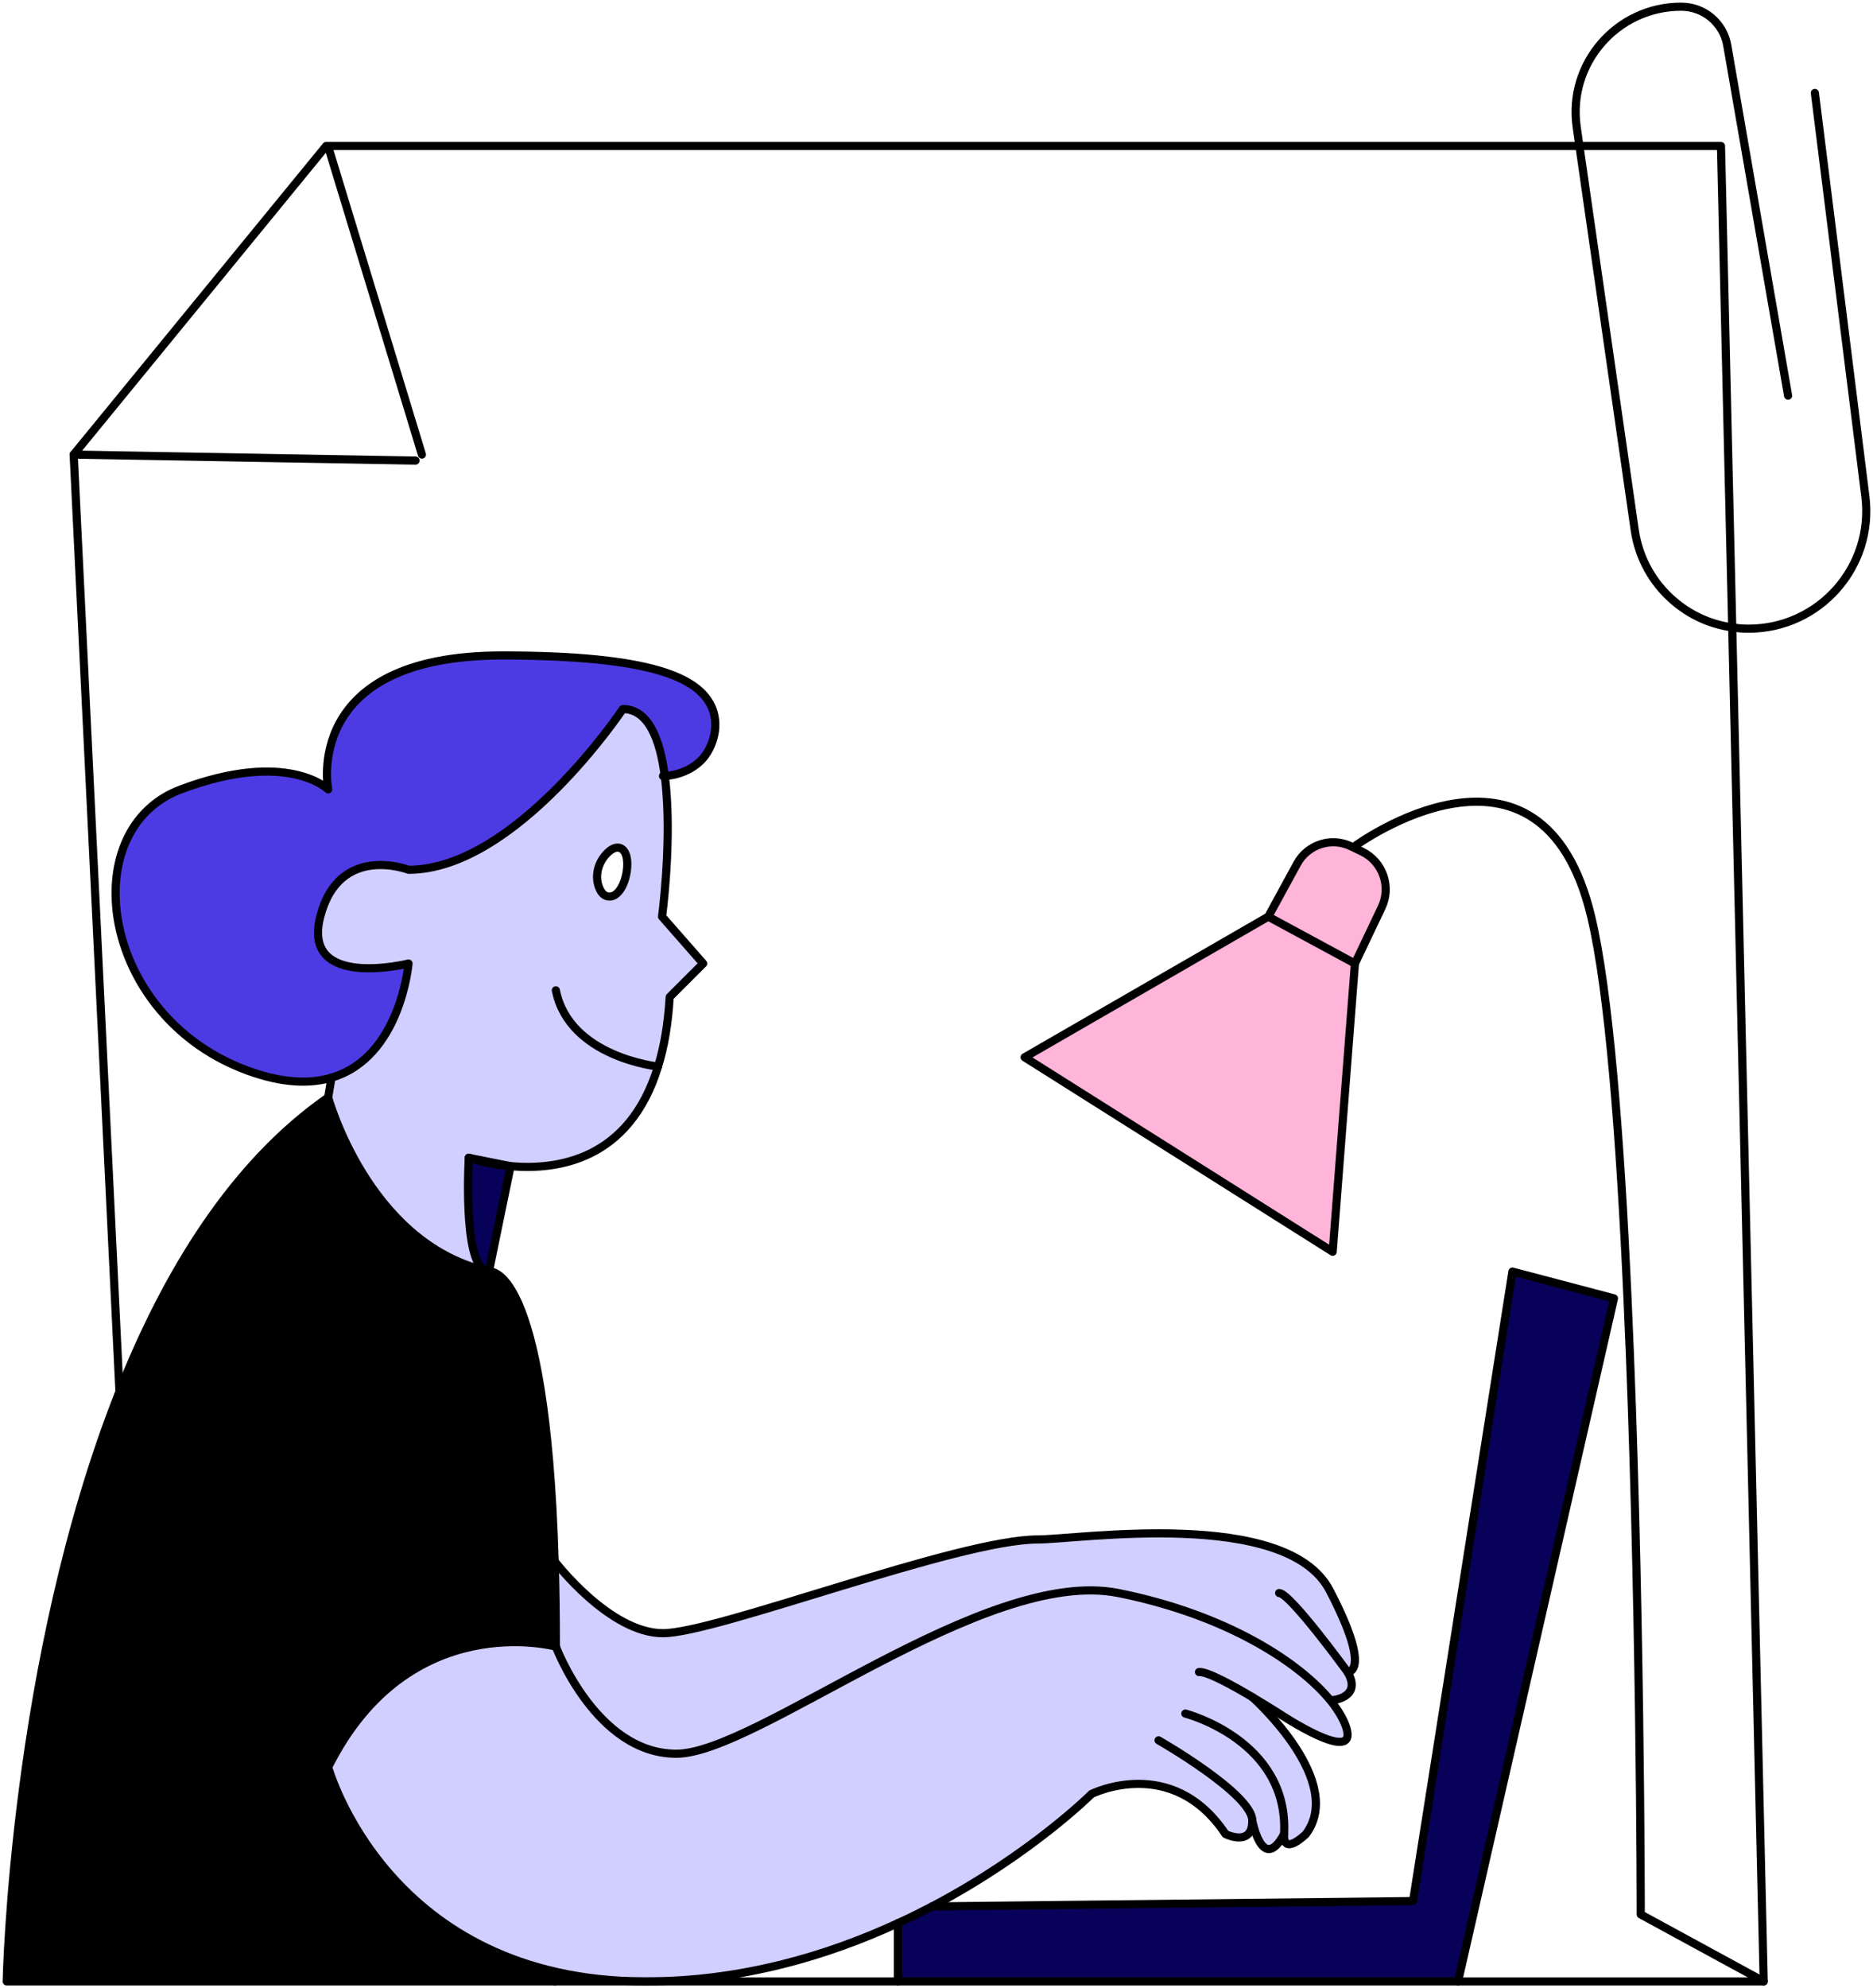 <svg xmlns="http://www.w3.org/2000/svg" viewBox="0 0 230 244" fill="none"><g clip-path="url(#clip0_296_753)"><path d="M198.191 159.347L179.047 243.178H110.264V236.028C111.727 235.371 113.126 234.664 114.458 233.973L173.52 233.316L185.724 156.059L198.191 159.347Z" fill="#070159"></path><path d="M167.237 104.511C169.803 105.743 170.888 108.817 169.655 111.382L166.382 118.252L155.74 112.499L159.293 105.99C160.576 103.639 163.487 102.702 165.905 103.87L167.237 104.511Z" fill="#FFB4DA"></path><path d="M166.381 118.252L163.651 153.626L125.822 129.759L155.74 112.499L166.381 118.252Z" fill="#FFB4DA"></path><path d="M62.697 143.122L60.033 156.059C59.852 156.026 59.687 155.977 59.523 155.927C56.825 154.563 57.566 142.087 57.566 142.087H57.599C57.895 142.202 59.918 142.876 62.697 143.122Z" fill="#070159"></path><path d="M40.296 216.878C40.296 216.878 47.533 243.178 79.276 243.178H0.822C0.822 243.178 1.612 203.761 14.671 170.787C20.46 156.141 28.668 142.777 40.296 134.69C40.296 134.69 45.115 152.344 59.523 155.927C59.687 156.01 59.852 156.059 60.033 156.059C60.033 156.059 67.007 154.662 68.109 191.613C68.207 194.802 68.257 198.287 68.257 202.084C68.257 202.084 50.164 197.153 40.296 216.878Z" fill="black"></path><path d="M87.353 86.692C88.191 88.484 87.895 90.621 86.859 92.33C85.675 94.319 83.274 95.174 81.629 95.223C81.053 90.686 79.59 87.021 76.481 87.021C76.481 87.021 63.323 106.746 50.165 106.746C50.165 106.746 41.645 103.458 39.326 112.499C37.007 121.54 50.165 118.252 50.165 118.252C50.165 118.252 49.211 129.759 40.708 132.257C38.076 133.046 34.705 132.964 30.428 131.402C20.05 127.622 14.54 118.466 14.211 110.395C13.964 104.379 16.596 98.987 22.205 96.883C35.362 91.952 40.297 96.883 40.297 96.883C40.297 96.883 37.007 80.446 61.678 80.446C80.182 80.446 85.724 83.224 87.353 86.692Z" fill="#4C3BE3"></path><path d="M165.478 205.207C167.303 208.33 163.652 208.659 163.652 208.659L163.471 208.807C159.639 204.056 150.642 198.172 137.336 195.509C120.889 192.221 92.928 215.234 83.06 215.234C73.192 215.234 68.257 202.084 68.257 202.084C68.257 198.287 68.208 194.802 68.109 191.613C68.109 191.613 74.836 200.44 81.415 200.44C87.994 200.44 117.6 188.934 127.468 188.934C132.402 188.934 157.961 185.005 163.274 195.18C168.586 205.371 165.478 205.207 165.478 205.207Z" fill="#D1CFFF"></path><path d="M153.784 223.453C153.784 226.74 150.494 225.097 150.494 225.097C143.915 215.234 134.047 220.165 134.047 220.165C134.047 220.165 126.646 227.562 114.458 233.973C113.126 234.663 111.728 235.37 110.264 236.028C101.629 240.022 91.053 243.178 79.277 243.178C47.534 243.178 40.297 216.878 40.297 216.878C50.165 197.153 68.257 202.084 68.257 202.084C68.257 202.084 73.192 215.234 83.06 215.234C92.928 215.234 120.889 192.221 137.336 195.509C150.642 198.172 159.639 204.057 163.471 208.807C164.359 209.941 164.984 211.01 165.297 211.947C166.942 216.878 157.073 210.303 157.073 210.303C157.073 210.303 155.609 209.366 153.8 208.297C154.359 208.807 165.165 218.686 160.363 225.097C160.363 225.097 157.534 227.891 157.682 225.097C155.017 230.028 153.784 223.453 153.784 223.453Z" fill="#D1CFFF"></path><path d="M80.805 130.893C77.285 142.399 68.404 143.632 62.697 143.123L57.598 142.103H57.565C57.565 142.103 56.825 154.563 59.522 155.927C45.114 152.344 40.295 134.69 40.295 134.69L40.706 132.257C49.21 129.759 50.164 118.252 50.164 118.252C50.164 118.252 37.006 121.54 39.325 112.499C41.644 103.459 50.164 106.746 50.164 106.746C63.322 106.746 76.48 87.021 76.48 87.021C79.588 87.021 81.052 90.687 81.627 95.223C81.726 95.897 81.792 96.604 81.841 97.327C82.384 104.396 81.299 112.499 81.299 112.499L86.348 118.252L82.236 122.362C82.039 125.699 81.545 128.51 80.805 130.893ZM74.835 110.034C76.48 110.034 77.351 106.746 76.924 105.102C76.595 103.87 75.575 103.557 74.391 104.889C73.371 106.023 72.993 107.683 73.634 109.08C73.864 109.606 74.243 110.034 74.835 110.034Z" fill="#D1CFFF"></path><path d="M57.566 142.087H57.599C57.895 142.202 59.918 142.876 62.698 143.122C68.405 143.632 77.287 142.399 80.807 130.893C81.547 128.509 82.04 125.699 82.237 122.362L86.349 118.252L81.3 112.499C81.3 112.499 82.385 104.395 81.843 97.327C81.793 96.604 81.728 95.897 81.629 95.223M81.629 95.223C81.053 90.686 79.59 87.021 76.481 87.021C76.481 87.021 63.323 106.746 50.165 106.746C50.165 106.746 41.645 103.458 39.326 112.499C37.007 121.54 50.165 118.252 50.165 118.252C50.165 118.252 49.211 129.759 40.708 132.257C38.076 133.046 34.705 132.964 30.428 131.402C20.05 127.622 14.54 118.466 14.211 110.395C13.964 104.379 16.596 98.987 22.205 96.883C35.362 91.952 40.297 96.883 40.297 96.883C40.297 96.883 37.007 80.446 61.678 80.446C80.182 80.446 85.724 83.224 87.353 86.692C88.191 88.484 87.895 90.621 86.859 92.33C85.675 94.319 83.274 95.174 81.629 95.223ZM81.629 95.223C81.563 95.24 81.481 95.24 81.415 95.24" stroke="black" stroke-linecap="round" stroke-linejoin="round"></path><path d="M57.566 142.087C57.566 142.087 56.825 154.563 59.523 155.927C59.687 156.01 59.852 156.059 60.033 156.059L62.697 143.122L57.599 142.103" stroke="black" stroke-linecap="round" stroke-linejoin="round"></path><path d="M14.671 170.787C1.612 203.76 0.822 243.178 0.822 243.178H68.109" stroke="black" stroke-linecap="round" stroke-linejoin="round"></path><path d="M34.54 194.161C35.363 210.911 40.297 216.878 40.297 216.878C50.165 197.153 68.257 202.084 68.257 202.084C68.257 198.287 68.208 194.802 68.109 191.613C67.007 154.662 60.034 156.059 60.034 156.059C59.853 156.026 59.688 155.977 59.524 155.927C45.116 152.344 40.297 134.69 40.297 134.69C28.669 142.777 20.461 156.141 14.672 170.771" stroke="black" stroke-linecap="round" stroke-linejoin="round"></path><path d="M40.297 134.69L40.708 132.257" stroke="black" stroke-linecap="round" stroke-linejoin="round"></path><path d="M40.297 216.878C40.297 216.878 47.534 243.178 79.277 243.178C91.053 243.178 101.629 240.022 110.264 236.028C111.728 235.37 113.126 234.663 114.458 233.973C126.646 227.562 134.047 220.165 134.047 220.165C134.047 220.165 143.915 215.234 150.494 225.097C150.494 225.097 153.784 226.74 153.784 223.453C153.784 220.165 142.271 213.59 142.271 213.59" stroke="black" stroke-linecap="round" stroke-linejoin="round"></path><path d="M153.782 208.281C151.315 206.818 148.207 205.109 147.236 205.207" stroke="black" stroke-linecap="round" stroke-linejoin="round"></path><path d="M68.256 202.084C68.256 202.084 73.19 215.234 83.058 215.234C92.927 215.234 120.887 192.221 137.335 195.509C150.641 198.172 159.637 204.057 163.47 208.807C164.358 209.941 164.983 211.01 165.295 211.947C166.94 216.878 157.072 210.303 157.072 210.303C157.072 210.303 155.608 209.366 153.799 208.297" stroke="black" stroke-linecap="round" stroke-linejoin="round"></path><path d="M145.559 210.303C145.559 210.303 158.305 213.59 157.68 225.097C157.532 227.891 160.361 225.097 160.361 225.097C165.164 218.686 154.358 208.807 153.799 208.297H153.782" stroke="black" stroke-linecap="round" stroke-linejoin="round"></path><path d="M153.783 223.453C153.783 223.453 155.017 230.028 157.681 225.097" stroke="black" stroke-linecap="round" stroke-linejoin="round"></path><path d="M68.109 191.613C68.109 191.613 74.836 200.44 81.415 200.44C87.994 200.44 117.6 188.934 127.468 188.934C132.402 188.934 157.961 185.005 163.274 195.18C168.586 205.371 165.478 205.207 165.478 205.207C165.478 205.207 158.422 195.509 157.073 195.509" stroke="black" stroke-linecap="round" stroke-linejoin="round"></path><path d="M163.65 208.659C163.65 208.659 167.302 208.33 165.476 205.207" stroke="black" stroke-linecap="round" stroke-linejoin="round"></path><path d="M110.264 243.178V236.028" stroke="black" stroke-linecap="round" stroke-linejoin="round"></path><path d="M114.424 233.973H114.457L173.519 233.315L185.723 156.059L198.19 159.346L179.046 243.178" stroke="black" stroke-linecap="round" stroke-linejoin="round"></path><path d="M166.381 118.252L163.651 153.626L125.822 129.759L155.74 112.499" stroke="black" stroke-linecap="round" stroke-linejoin="round"></path><path d="M216.578 243.178L201.48 234.959C201.48 234.959 201.48 194.703 199.851 159.264C198.963 139.687 197.565 121.556 195.394 112.499C189.308 87.02 166.381 103.836 166.381 103.836" stroke="black" stroke-linecap="round" stroke-linejoin="round"></path><path d="M166.382 118.252L169.655 111.381C170.888 108.817 169.803 105.743 167.237 104.51L165.905 103.869C163.487 102.702 160.576 103.639 159.293 105.989L155.74 112.499L166.382 118.252Z" stroke="black" stroke-linecap="round" stroke-linejoin="round"></path><path d="M80.805 130.893C80.805 130.893 69.901 129.758 68.256 121.54" stroke="black" stroke-linecap="round" stroke-linejoin="round"></path><path d="M74.391 104.888C73.371 106.022 72.993 107.683 73.634 109.08C73.864 109.606 74.243 110.033 74.835 110.033C76.479 110.033 77.351 106.746 76.923 105.102C76.594 103.869 75.575 103.557 74.391 104.888Z" stroke="black" stroke-linecap="round" stroke-linejoin="round"></path><path d="M222.863 11.408L229.063 60.934C230.132 69.547 223.422 77.158 214.721 77.158C214.047 77.158 213.373 77.109 212.715 76.994C209.984 76.632 207.484 75.449 205.478 73.706C202.978 71.553 201.251 68.528 200.741 65.06L193.948 17.917L193.619 15.616C192.484 7.808 198.553 0.822 206.432 0.822C207.83 0.822 209.146 1.315 210.149 2.17C211.152 3.024 211.876 4.208 212.106 5.589L214.162 17.424L219.573 48.557" stroke="black" stroke-linecap="round" stroke-linejoin="round"></path><path d="M68.109 243.178H79.277H110.264H179.047H186.991H216.58L212.715 76.994L211.333 17.917H193.948H40.297H40.05L9.047 55.789L51.021 56.529" stroke="black" stroke-linecap="round" stroke-linejoin="round"></path><path d="M9.047 55.789L11.728 110.51L14.672 170.77V170.787" stroke="black" stroke-linecap="round" stroke-linejoin="round"></path><path d="M51.81 55.789L40.297 17.982" stroke="black" stroke-linecap="round" stroke-linejoin="round"></path></g><defs><clipPath id="clip0_296_753"><rect width="230" height="244" fill="white"></rect></clipPath></defs></svg>